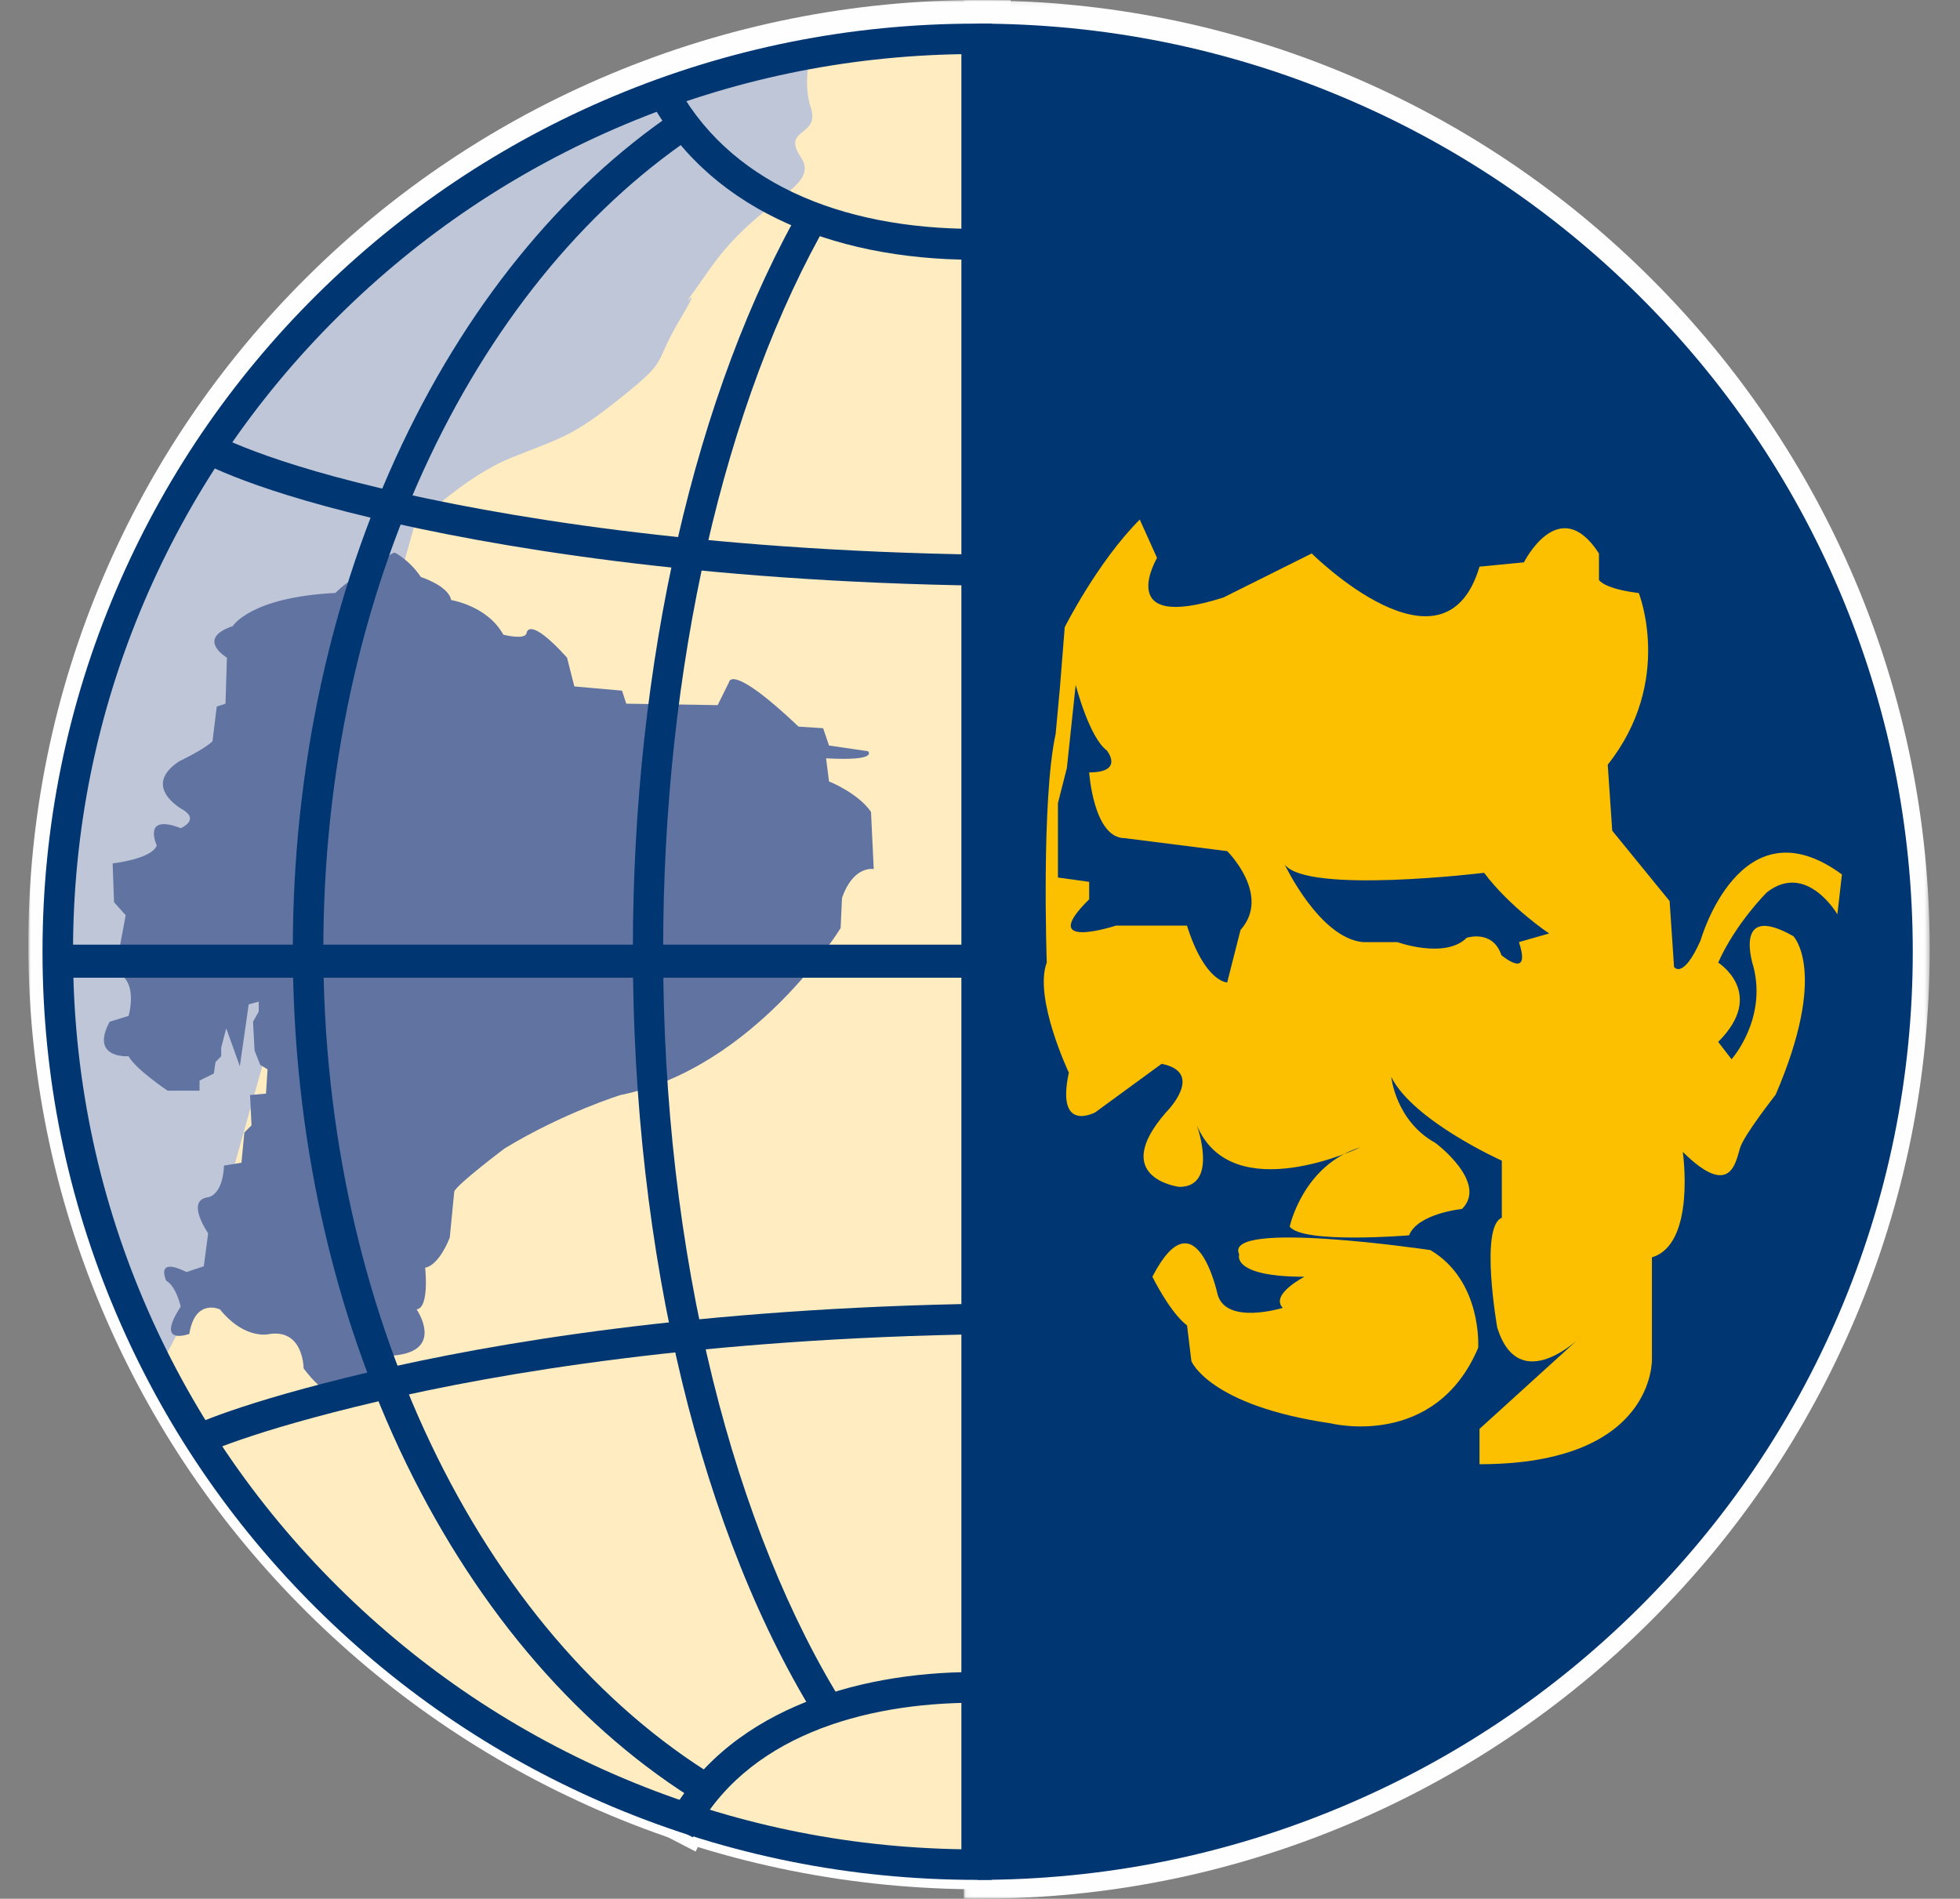 <?xml version="1.0" encoding="UTF-8"?>
<svg width="415px" height="402px" viewBox="0 0 415 402" version="1.1" xmlns="http://www.w3.org/2000/svg" xmlns:xlink="http://www.w3.org/1999/xlink">
    <rect x="0" y="0" width="415" height="402" fill="#808080" stroke="none"/>
    <title>Artboard</title>
    <defs>
        <polygon id="path-1" points="0.061 0.084 204.584 0.084 204.584 401.998 0.061 401.998"></polygon>
        <polygon id="path-3" points="0 402 402 402 402 0 0 0"></polygon>
    </defs>
    <g id="Artboard" stroke="none" stroke-width="1" fill="none" fill-rule="evenodd">
        <g id="Group-86" transform="translate(6, 0)">
            <path d="M394,200.496 C394,307.916 306.908,395 199.5,395 C92.092,395 5,307.916 5,200.496 C5,93.084 92.092,6 199.5,6 C306.908,6 394,93.084 394,200.496" id="Fill-1" fill="#FEFEFE"></path>
            <path d="M8.224,200.498 C8.224,95.008 94.246,9.205 199.996,9.205 C305.739,9.205 391.768,95.008 391.768,200.498 C391.768,305.977 305.739,391.799 199.996,391.799 C94.246,391.799 8.224,305.977 8.224,200.498 M2,200.498 C2,309.391 90.812,398 199.996,398 C309.166,398 398,309.391 398,200.498 C398,91.594 309.166,3 199.996,3 C90.812,3 2,91.594 2,200.498" id="Fill-3" fill="#FEFEFE"></path>
            <path d="M274.298,20.64 C213.713,-3.003 166.344,9.095 166.344,9.095 C166.344,9.095 163.564,16.349 165.659,22.717 C167.785,29.073 159.353,26.941 163.564,33.29 C167.785,39.647 155.121,41.753 144.548,56.584 C134.002,71.442 144.548,56.584 138.243,67.176 C131.888,77.776 136.109,75.666 125.556,84.121 C114.991,92.607 112.907,92.607 102.346,96.876 C91.77,101.108 81.668,111.557 81.668,111.557 L36.018,273.795 L27,291.044 C27,291.044 76.558,395.482 199.938,394.93 C199.938,394.93 237.378,397.137 282,376.817 L274.825,47.569 L274.298,20.64 Z" id="Fill-5" fill="#FEFEFE"></path>
            <path d="M271.113,23.057 C271.188,26.753 271.597,47.779 271.597,47.779 C271.597,47.779 278.113,347.856 278.702,374.663 C236.312,393.479 200.535,391.738 200.174,391.708 C87.927,392.207 37.291,303.106 30.966,291.025 C32.209,288.646 39.231,275.203 39.231,275.203 C39.453,274.625 82.41,121.729 84.774,113.299 C86.182,111.896 94.754,103.476 103.792,99.856 C103.804,99.856 108.176,98.126 108.176,98.126 C115.251,95.361 118.49,94.1 127.746,86.66 C135.114,80.728 135.861,79.494 137.565,75.704 L141.101,68.906 C142.354,66.778 143.161,65.244 143.469,63.919 C144.715,62.149 147.279,58.517 147.279,58.517 C151.753,52.221 156.564,48.413 160.43,45.344 C164.015,42.5 167.701,39.588 167.701,35.836 C167.701,34.564 167.273,33.21 166.297,31.732 L165.617,30.411 C167.104,29.544 169.254,27.905 169.254,24.749 C169.254,23.901 169.097,22.956 168.744,21.886 C168.286,20.502 168.117,19.035 168.117,17.62 C168.117,15.133 168.564,13.223 168.939,11.914 C176.772,10.267 218.78,3.183 271.113,23.057 M165.7,6.26 L164.146,6.657 L163.587,8.162 C163.482,8.406 161.917,12.589 161.917,17.62 C161.917,19.631 162.164,21.766 162.844,23.834 C162.844,23.852 163.024,24.862 163.024,24.862 L162.217,25.593 C161.245,26.37 159.398,27.826 159.398,30.411 C159.398,31.705 159.856,33.255 161.113,35.146 C161.264,35.36 161.376,35.547 161.376,35.772 C161.376,36.399 160.464,37.389 156.564,40.489 C152.616,43.621 147.203,47.906 142.204,54.926 C137.993,60.865 136.439,63.045 136.439,64.328 C136.439,64.358 136.499,64.377 136.499,64.403 C136.15,65.03 135.767,65.713 135.767,65.713 L131.901,73.153 C130.629,76.004 130.358,76.586 123.854,81.835 C115.345,88.664 112.778,89.665 105.928,92.333 L101.473,94.1 C90.434,98.524 80.206,109.063 79.775,109.502 L79.234,110.061 C79.234,110.061 33.5,272.884 33.481,272.91 C33.425,272.884 24.721,289.573 24.721,289.573 L24,290.95 L24.664,292.338 C25.171,293.404 76.367,398.477 199.994,397.91 C201.36,398.008 238.455,399.933 283.138,379.537 L285,378.704 L277.812,47.636 L277.234,18.667 L275.305,17.913 C214.632,-5.814 167.674,5.757 165.7,6.26" id="Fill-7" fill="#FEFEFE"></path>
            <path d="M27.191,178.993 C27.191,178.993 23.984,172.133 32.264,175.337 C32.264,175.337 36.247,173.677 32.867,171.519 C32.867,171.519 23.656,166.659 31.947,161.174 C31.947,161.174 37.152,158.727 38.994,156.933 L39.895,149.589 L41.745,148.982 L42.047,139.237 C42.047,139.237 35.309,135.265 43.294,132.553 C43.294,132.553 46.942,126.438 65.024,125.539 C65.024,125.539 69.331,120.972 72.391,121.86 C72.391,121.86 75.768,117.296 77.599,117 C77.599,117 80.663,118.529 83.128,122.174 C83.128,122.174 88.935,123.995 89.534,127.045 C89.534,127.045 97.211,128.248 100.569,134.37 C100.569,134.37 105.17,135.573 105.491,134.051 C105.491,134.051 105.792,130.087 114.064,139.237 L115.605,145.329 L125.709,146.224 L126.602,148.982 L145.95,149.289 L148.365,144.415 C148.365,144.415 148.674,140.174 163.085,153.838 L168.286,154.175 L169.53,157.839 L177.779,159.046 C177.779,159.046 180.221,161.174 168.908,160.548 L169.53,165.438 C169.53,165.438 175.657,167.873 178.42,171.886 L179,184.003 C179,184.003 174.715,183.115 172.281,190.121 L171.99,196.494 C171.99,196.494 153.883,226.071 125.415,231.83 C125.415,231.83 113.465,235.502 100.87,243.126 C100.87,243.126 90.748,250.74 90.183,252.264 L89.233,262.017 C89.233,262.017 87.092,267.802 84.017,268.398 C84.017,268.398 84.978,276.922 82.205,277.21 C82.205,277.21 88.332,286.079 77.279,286.993 C77.279,286.993 73.906,288.799 72.704,293.355 C72.704,293.355 66.885,301.272 58.286,289.713 C58.286,289.713 58.286,281.508 51.231,282.407 C51.231,282.407 46.042,283.947 40.555,277.21 C40.555,277.21 35.309,274.779 34.088,282.407 C34.088,282.407 26.72,285.179 32.264,276.622 C32.264,276.622 31.325,272.343 29.2,271.155 C29.2,271.155 26.72,265.962 33.496,269.312 L37.152,268.091 L38.075,261.11 C38.075,261.11 33.168,254.085 38.075,253.478 C38.075,253.478 41.135,253.16 41.436,246.772 L45.122,246.172 L45.74,239.762 L47.255,238.255 L46.942,231.83 L50.319,231.538 L50.647,226.401 L49.094,225.438 L47.903,222.422 L47.572,216.318 L48.785,214.171 L48.785,212.058 L46.663,212.647 L44.783,225.73 L41.904,217.72 L40.833,221.796 L40.833,223.624 L39.631,224.838 L39.277,227.281 L36.247,228.784 L36.247,230.912 L29.49,230.912 C29.49,230.912 22.733,226.401 21.222,223.624 C21.222,223.624 12.961,224.231 17.22,216.318 L21.222,215.086 C21.222,215.086 23.362,207.791 18.78,205.921 C18.78,205.921 16.304,199.237 19.36,200.473 L20.611,193.774 L18.15,191.017 L17.849,182.796 C17.849,182.796 26.128,181.897 27.191,178.993" id="Fill-9" fill="#FEFEFE"></path>
            <path d="M30.805,270.237 C30.805,270.237 31.545,271.065 31.865,271.403 C31.865,271.411 31.846,271.444 31.827,271.456 C31.444,271.083 31.282,270.508 30.805,270.237 L30.805,270.237 Z M74.844,124.951 C75.723,123.759 76.726,122.691 77.512,121.969 C78.372,122.642 79.47,123.665 80.473,125.165 L81.063,126.045 L82.093,126.384 C84.005,126.993 86.136,128.26 86.407,128.937 L87.042,130.565 L88.936,131.382 C88.992,131.382 95.159,132.48 97.718,137.139 L98.357,138.312 L99.657,138.651 C101.784,139.223 104.738,139.644 106.628,138.482 C106.628,138.482 106.853,138.335 107.023,138.226 C107.808,138.794 109.112,139.952 111.089,142.103 C111.389,143.303 112.964,149.549 112.964,149.549 C112.964,149.549 120.592,150.234 123.178,150.478 C123.298,150.813 124.136,153.415 124.136,153.415 L147.619,153.776 C147.619,153.776 149.363,150.234 150.073,148.79 C151.535,149.576 154.526,151.61 160.644,157.447 L161.452,158.244 C161.452,158.244 164.195,158.413 165.698,158.504 C165.721,158.598 165.721,158.598 165.743,158.673 C165.518,158.654 165.022,158.628 165.022,158.628 L166.36,169.049 L168.047,169.718 C169.426,170.286 173.067,172.226 175.022,174.626 C175.089,176.089 175.281,180.143 175.412,182.982 C173.259,183.79 170.708,185.72 169.013,190.605 L168.87,191.037 C168.87,191.037 168.648,195.753 168.592,197.032 C166.51,200.285 149.69,225.327 124.602,230.445 C123.798,230.664 111.855,234.405 99.131,242.167 C88.053,250.524 87.455,252.145 87.173,252.908 L87.034,253.292 C87.034,253.292 86.2,262.005 86.106,262.957 C85.339,264.871 84.024,266.886 83.333,267.135 L80.98,267.951 L80.856,270.527 C80.95,271.411 81.007,272.354 81.007,273.25 C81.007,274.543 80.845,275.461 80.672,276.07 C79.282,276.232 76.678,276.503 76.678,276.503 L79.567,280.797 C80.116,281.632 80.706,283.057 80.706,283.956 C80.706,284.174 80.676,284.351 80.616,284.49 C80.398,284.953 79.319,285.551 76.959,285.75 L76.321,285.806 L75.749,286.115 C75.31,286.337 71.751,288.544 70.041,293.497 C69.857,293.719 68.902,294.806 67.392,294.78 C65.656,294.761 63.502,293.083 61.289,290.289 C61.086,288.48 60.391,285.269 57.937,283.103 C56.64,281.971 54.367,280.722 50.85,281.162 C50.305,281.267 46.953,281.959 43.018,277.082 L42.567,276.529 L41.921,276.232 C41.583,276.07 38.557,274.727 35.502,276.352 C35.311,276.454 35.22,276.691 35.04,276.811 C34.845,276.044 34.657,275.246 34.116,274.13 C34.303,274.099 34.544,274.054 34.544,274.054 L40.038,272.234 L41.368,262.077 L40.684,261.103 C39.997,260.091 39.474,258.899 39.249,258.101 C40.617,257.688 43.063,256.041 44.067,251.208 C44.844,251.077 48.02,250.573 48.02,250.573 C48.02,250.573 48.602,244.383 48.76,242.852 C49.106,242.506 50.451,241.171 50.451,241.171 C50.451,241.171 50.305,238.05 50.214,236.323 C50.29,236.323 53.27,236.071 53.27,236.071 L53.89,226.346 C53.89,226.346 51.958,225.177 51.639,224.959 C51.357,224.274 51.169,223.785 51,223.375 C50.962,222.653 50.812,219.829 50.759,218.648 C51.101,218.009 51.921,216.572 51.921,216.572 L51.921,209.513 L43.886,211.792 C43.886,211.792 43.514,214.387 43.503,214.447 C42.53,211.71 41.481,208.761 41.481,208.761 L37.772,223.018 L37.772,223.985 C37.656,224.105 36.739,225.026 36.739,225.026 C36.739,225.026 36.528,226.485 36.476,226.873 C35.698,227.245 33.195,228.501 33.195,228.501 L33.195,229.449 L30.609,229.449 C27.817,227.501 24.687,224.91 24.048,223.77 L23.112,222.025 L21.117,222.146 C20.392,222.194 19.43,222.014 19.167,221.777 C19.216,221.777 19.306,221.266 19.614,220.468 C20.786,220.1 23.842,219.182 23.842,219.182 L24.311,217.558 C24.668,216.32 24.946,214.718 24.946,213.06 C24.946,210.506 23.86,208.081 21.835,206.238 C21.876,206.087 24.048,194.347 24.048,194.347 C24.048,194.347 22.045,192.109 21.324,191.282 C21.286,190.259 21.226,188.852 21.166,186.912 C24.586,186.227 29.012,184.738 30.196,181.519 L30.534,180.601 C30.534,180.601 30.29,179.774 30.189,179.409 C30.685,179.541 32.222,179.924 32.222,179.924 L33.533,179.635 C34.142,179.39 37.133,177.984 37.385,175.084 C37.392,174.975 37.392,174.851 37.392,174.731 C37.392,173.614 36.964,171.843 34.6,170.331 C33.176,169.534 31.703,168.172 31.677,167.413 L31.677,167.394 C31.677,166.954 32.312,166.111 33.74,165.156 C34.285,164.938 39.117,162.584 41.226,160.5 L41.996,159.741 C41.996,159.741 42.53,155.382 42.789,153.28 C42.849,153.265 44.833,152.607 44.833,152.607 L45.246,139.204 L43.694,137.872 C43.694,137.872 43.409,137.628 43.127,137.369 C43.71,137.098 45.021,136.44 45.021,136.44 L45.919,135.541 C45.957,135.492 49.594,130.682 65.171,129.911 L66.407,129.836 L67.268,128.918 C68.673,127.433 70.774,126.045 71.503,126.113 L73.239,126.244 L74.844,124.951 Z M77.035,115.15 C74.896,115.504 72.72,117.775 70.924,120.009 C67.805,120.318 64.964,122.533 63.559,123.883 C48.087,124.951 42.774,129.637 41.331,131.442 C38.403,132.705 36.588,134.375 36.355,136.628 C36.325,136.804 36.325,136.97 36.325,137.139 C36.325,139.429 37.693,140.911 38.929,141.953 C38.873,143.529 38.82,145.939 38.742,148.049 C38.403,148.169 37.096,148.602 37.096,148.602 C37.096,148.602 36.325,154.811 36.119,156.589 C34.792,157.605 32.372,158.962 30.685,159.752 C26.352,162.603 25.454,165.408 25.454,167.394 C25.454,167.51 25.454,167.612 25.472,167.713 C25.566,169.966 26.807,171.737 28.095,173.08 C26.957,173.2 25.773,173.396 24.875,174.366 C23.879,175.423 23.56,176.717 23.56,177.909 C23.56,178.473 23.691,178.95 23.808,179.454 C22.673,180.112 20.121,180.891 17.611,181.162 L14.736,181.481 L15.183,193.756 C15.183,193.756 16.683,195.415 17.378,196.212 C17.16,197.378 17.002,198.224 16.758,199.563 C16.57,199.702 16.311,199.657 16.13,199.826 C15.747,200.191 14.826,201.063 14.826,203.293 C14.826,204.561 15.127,206.257 15.961,208.547 L16.442,209.848 L17.716,210.367 C18.475,210.687 18.708,211.792 18.708,212.966 C18.708,213.47 18.607,213.816 18.539,214.278 C17.491,214.594 15.183,215.316 15.183,215.316 L14.586,216.444 C13.522,218.423 13,220.224 13,221.826 C13,223.082 13.331,224.229 13.981,225.229 C15.503,227.538 17.987,228.035 19.738,228.185 C22.173,231.167 26.769,234.432 27.836,235.154 L28.622,235.684 L39.418,235.684 L39.418,232.36 C40.057,232.032 42.173,230.961 42.173,230.961 C42.173,230.961 42.473,228.821 42.548,228.332 C43.259,228.26 44.649,228.121 46.126,227.971 C46.145,228.016 46.614,229.178 46.614,229.178 C46.614,229.178 47.325,229.618 47.43,229.686 C47.422,229.987 47.422,230.017 47.392,230.325 C47.174,230.344 43.721,230.645 43.721,230.645 C43.721,230.645 44.029,236.982 44.112,238.715 C43.86,238.945 42.785,240.031 42.785,240.031 C42.785,240.031 42.473,243.292 42.297,245.187 C41.688,245.3 38.49,245.815 38.49,245.815 L38.381,248.339 C38.219,251.547 37.306,252.242 37.306,252.242 C34.901,252.483 33.74,254.19 33.308,255.164 C32.981,255.905 32.838,256.695 32.838,257.473 C32.838,259.783 33.973,261.937 34.912,263.464 C34.781,264.48 34.593,265.924 34.375,267.563 C34.037,267.665 34.003,267.684 33.71,267.781 C31.846,266.965 29.012,266.085 26.972,268.071 C26.074,268.951 25.736,270.068 25.736,271.234 C25.736,272.302 26.032,273.389 26.468,274.287 L26.807,275.017 L27.742,275.656 C28.095,275.901 28.584,276.991 28.96,278.086 C28.107,279.534 27.16,281.331 27.16,283.245 C27.16,284.25 27.442,285.242 28.156,286.134 C30.29,288.77 34.134,287.578 35.258,287.164 L36.945,286.506 L37.227,284.735 C37.516,282.956 38.031,282.065 38.403,281.846 C38.584,281.76 38.798,281.79 39.008,281.82 C45.434,288.973 51.857,287.326 52.135,287.232 C52.95,287.164 53.503,287.503 53.811,287.766 C54.889,288.713 55.16,290.917 55.16,291.613 L55.179,292.621 L55.78,293.448 C59.511,298.476 63.446,301.026 67.467,301 C72.179,301 74.87,297.48 75.159,297.088 L75.516,296.611 L75.667,296.024 C76.452,293.008 78.44,291.771 78.665,291.628 C82.378,291.064 85.046,289.657 86.238,287.157 C86.734,286.096 86.933,285.028 86.933,283.975 C86.933,282.298 86.425,280.722 85.899,279.511 C86.835,277.759 87.233,275.416 87.233,273.276 C87.233,272.761 87.173,272.441 87.155,271.982 C89.928,269.966 91.57,266.213 92.066,264.852 L92.198,264.48 C92.198,264.48 92.945,256.695 93.088,255.206 C94.261,253.92 98.729,250.253 102.614,247.297 C114.407,240.133 126.019,236.493 126.131,236.447 C155.225,230.547 173.548,200.898 174.311,199.638 L174.721,198.953 C174.721,198.953 174.98,193.391 175.029,192.38 C176.156,189.367 177.539,188.499 178.208,188.544 L181.658,188.739 L181.759,185.317 L181.128,172.271 L180.632,171.549 C178.528,168.458 175.093,166.326 172.759,165.119 C177.475,165.04 179.685,164.235 180.512,162.219 L182,158.552 L177.889,157.36 C177.889,157.36 173.781,156.74 171.553,156.42 C171.234,155.476 170.249,152.558 170.249,152.558 C170.249,152.558 165.405,152.25 164.056,152.167 C152.873,141.656 149.569,141.464 147.45,142.291 C146.063,142.825 145.105,144.089 145.004,145.518 L145.323,144.371 C145.323,144.371 144.489,146.052 143.775,147.504 C141.02,147.44 131.761,147.301 128.679,147.263 C128.593,147.026 127.826,144.645 127.826,144.645 C127.826,144.645 120.607,144.01 117.913,143.754 C117.462,141.953 116.74,139.035 116.74,139.035 L116.222,138.474 C110.919,132.559 107.755,130.644 104.948,131.592 C104.155,131.87 103.648,132.378 103.223,132.912 C102.784,132.848 102.513,132.818 101.998,132.75 C98.718,128.211 93.844,126.214 91.408,125.568 C89.638,122.867 86.377,121.329 84.764,120.75 C82.141,117.399 79.282,115.609 78.928,115.44 L78.027,115 L77.035,115.15 Z" id="Fill-11" fill="#FEFEFE"></path>
            <path d="M202,7 C309.684,7 397,94.085 397,201.479 C397,308.911 309.684,396 202,396" id="Fill-13" fill="#FEFEFE"></path>
            <path d="M202,10.223 C307.742,10.223 393.771,96.023 393.771,201.479 C393.771,306.966 307.742,392.795 202,392.795 L202,399 C311.176,399 400,310.391 400,201.479 C400,92.609 311.176,4 202,4 L202,10.223 Z" id="Fill-15" fill="#FEFEFE"></path>
            <path d="M201,10.444 C226.854,10.444 251.937,15.502 275.539,25.467 C298.344,35.075 318.838,48.868 336.429,66.417 C354.025,83.943 367.842,104.394 377.488,127.128 C387.46,150.679 392.542,175.696 392.542,201.481 C392.542,227.274 387.46,252.302 377.488,275.854 C367.842,298.606 354.025,319.034 336.429,336.583 C318.838,354.132 298.344,367.925 275.539,377.533 C251.937,387.498 226.854,392.556 201,392.556 L201,399 C227.722,399 253.651,393.763 278.05,383.46 C301.633,373.514 322.8,359.283 340.985,341.146 C359.182,323.001 373.458,301.89 383.431,278.369 C393.76,254.016 399,228.151 399,201.481 C399,174.83 393.76,148.977 383.431,124.612 C373.458,101.11 359.182,79.999 340.985,61.854 C322.8,43.717 301.633,29.486 278.05,19.54 C253.651,9.237 227.722,4 201,4 L201,10.444 Z" id="Fill-17" fill="#FEFEFE"></path>
            <g id="Group-21" transform="translate(198, 0)">
                <mask id="mask-2" fill="white">
                    <use xlink:href="#path-1"></use>
                </mask>
                <g id="Clip-20"></g>
                <path d="M6.283,6.451 C31.517,6.845 56.028,11.848 79.135,21.605 C102.378,31.404 123.256,45.455 141.179,63.34 C159.11,81.229 173.189,102.04 183.018,125.225 C193.186,149.25 198.367,174.752 198.367,201.024 C198.367,227.323 193.186,252.828 183.018,276.832 C173.189,300.02 159.11,320.854 141.179,338.743 C123.256,356.628 102.378,370.671 79.135,380.477 C56.028,390.239 31.517,395.238 6.283,395.632 L6.283,395.407 C31.498,394.994 55.972,390.002 79.049,380.271 C102.253,370.476 123.113,356.444 141.01,338.574 C158.921,320.703 172.982,299.9 182.804,276.738 C192.961,252.742 198.126,227.278 198.126,201.024 C198.126,174.786 192.961,149.322 182.804,125.333 C172.982,102.153 158.921,81.36 141.01,63.509 C123.113,45.658 102.276,31.63 79.049,21.812 C55.972,12.081 31.487,7.07 6.283,6.68 L6.283,6.451 Z M0.061,0.084 L0.061,12.757 L3.178,12.757 C28.634,12.757 53.363,17.729 76.617,27.536 C99.099,37.034 119.288,50.615 136.616,67.903 C153.945,85.195 167.557,105.319 177.059,127.745 C186.9,150.971 191.891,175.631 191.891,201.024 C191.891,226.432 186.9,251.093 177.059,274.319 C167.557,296.745 153.945,316.888 136.616,334.179 C119.269,351.467 99.08,365.052 76.617,374.528 C53.363,384.353 28.652,389.326 3.178,389.326 L0.061,389.326 L0.061,401.998 L3.178,401.998 C30.346,401.998 56.713,396.687 81.563,386.197 C105.54,376.064 127.088,361.586 145.58,343.137 C164.083,324.681 178.606,303.19 188.756,279.258 C199.251,254.485 204.586,228.156 204.586,201.024 C204.586,173.907 199.251,147.579 188.756,122.813 C178.606,98.892 164.083,77.402 145.58,58.949 C127.088,40.482 105.54,26 81.563,15.885 C56.725,5.395 30.354,0.084 3.178,0.084 L0.061,0.084 Z" id="Fill-19" fill="#FEFEFE" mask="url(#mask-2)"></path>
            </g>
            <path d="M217.518,155.374 L218.412,145.696 L219.438,132.794 C219.438,132.794 226.391,118.946 235.329,110 L238.985,118.123 C238.985,118.123 229.636,133.955 253.035,126.505 L271.737,117.176 C271.737,117.176 299.814,145.132 307.265,119.968 L316.671,119.058 C316.671,119.058 324.133,104.143 332.554,117.176 L332.554,122.778 C332.554,122.778 333.494,124.641 340.986,125.558 C340.986,125.558 348.453,144.212 334.414,161.893 L335.365,175.873 L347.513,190.769 L348.453,204.712 C348.453,204.712 350.305,207.541 354.059,199.136 C354.059,199.136 362.472,169.343 384,185.138 L383.038,193.572 C383.038,193.572 376.511,182.376 368.117,188.917 C368.117,188.917 361.533,195.424 357.798,203.795 C357.798,203.795 368.117,210.314 357.798,220.589 L360.631,224.264 C360.631,224.264 368.117,215.897 365.276,204.712 C365.276,204.712 360.631,190.769 373.715,198.208 C373.715,198.208 381.197,205.677 369.961,231.778 C369.961,231.778 363.423,240.1 362.472,242.91 C361.533,245.732 360.631,254.095 350.305,243.876 C350.305,243.876 353.12,263.409 343.771,266.2 L343.771,287.638 C343.771,287.638 344.691,310 307.265,310 L307.265,302.523 L328.812,282.953 C328.812,282.953 315.712,296.005 311.019,281.089 C311.019,281.089 307.265,259.689 311.989,257.826 L311.989,245.732 C311.989,245.732 293.272,237.353 288.578,228.021 C288.578,228.021 289.522,237.353 297.95,241.993 C297.95,241.993 309.167,250.375 303.56,255.958 C303.56,255.958 294.204,256.89 292.344,261.538 C292.344,261.538 269.884,263.409 267.073,259.689 C267.073,259.689 269.884,246.648 282.033,242.91 C282.033,242.91 254.895,255.958 247.429,238.278 C247.429,238.278 252.095,251.285 243.701,251.285 C243.701,251.285 228.723,249.459 240.898,235.49 C240.898,235.49 249.33,227.097 239.955,225.229 L225.92,235.49 C225.92,235.49 217.518,240.1 220.31,227.097 C220.31,227.097 212.813,211.26 215.635,203.795 C215.635,203.795 214.443,169.418 217.518,155.374" id="Fill-22" fill="#FEFEFE"></path>
            <path d="M368.789,183.348 C370.035,182.929 371.386,182.929 372.768,183.03 C370.807,183.105 368.458,183.704 365.943,185.646 C365.54,186.032 362.029,189.612 358.641,194.724 C360.508,190.582 363.7,185.088 368.789,183.348 L368.789,183.348 Z M316.84,121.489 L318.53,121.32 L319.309,119.798 C320.201,118.059 322.761,114.424 325.057,114.3 C326.675,114.229 328.23,116.099 329.269,117.591 L329.269,122.853 L329.596,123.509 C330.285,124.881 332.574,126.59 338.393,127.613 C338.916,129.435 339.696,132.726 339.696,137.051 C339.696,143.251 338.085,151.305 331.806,159.222 L331.053,160.166 L332.152,176.279 C332.152,176.279 343.144,189.761 344.269,191.152 C344.382,192.835 345.188,204.882 345.188,204.882 L345.643,205.556 C346.26,206.501 347.649,207.546 349.486,207.415 C351.067,207.277 352.494,206.07 353.883,204.256 C354.259,204.492 355.882,205.575 355.882,205.575 C355.908,205.586 358.705,207.445 359.006,210.301 C359.013,210.47 359.025,210.639 359.025,210.807 C359.025,212.835 357.805,215.092 355.366,217.509 L353.442,219.447 L360.21,228.248 L362.714,225.444 C363.015,225.11 368.789,218.521 368.789,208.986 C368.789,207.127 368.578,205.163 368.047,203.105 C367.596,201.714 367.34,200.136 367.34,199.098 C367.34,198.66 367.4,198.341 367.49,198.135 C367.528,198.274 368.748,198.423 371.315,199.78 C371.586,200.163 372.768,201.995 372.768,206.771 C372.768,211.415 371.522,218.652 366.967,229.327 C365.153,231.662 360.282,238.038 359.288,240.98 C359.288,241.01 358.961,242.093 358.961,242.093 C358.761,242.802 358.294,244.47 357.862,244.803 C357.862,244.758 356.296,244.679 352.294,240.721 L345.715,234.203 L347.009,243.375 C347.235,244.897 347.382,246.917 347.382,249.084 C347.382,254.672 346.354,261.141 342.673,262.247 L340.46,262.899 L340.46,286.685 C340.46,287.491 340.29,292.551 335.672,297.24 C330.647,302.371 321.797,305.156 310.271,305.613 L310.271,302.81 C312.108,301.138 330.756,284.2 330.756,284.2 L330.744,284.2 C330.771,284.192 330.846,284.129 330.857,284.11 L326.547,279.627 L326.435,279.743 C324.707,281.445 320.276,284.687 317.48,284.005 C315.62,283.544 314.495,281.108 313.873,279.147 C312.394,270.508 312.127,261.134 313.414,259.47 L314.792,258.551 L314.973,256.85 L314.973,242.794 L313.143,241.973 C308.223,239.766 294.725,232.539 291.3,225.736 L285.416,227.438 C285.45,227.888 286.625,238.42 296.359,243.765 C298.346,245.309 301.738,248.87 301.896,251.242 L301.896,251.411 C301.896,251.629 301.67,251.898 301.561,252.142 C298.779,252.573 293.731,253.975 290.859,257.517 C282.164,258.162 274.018,257.918 270.883,257.018 C272.166,253.57 275.464,247.363 282.729,245.028 C282.872,244.972 283.29,244.788 283.331,244.758 L281.057,239.02 C280.896,239.065 280.813,239.185 280.643,239.233 L280.625,239.185 C280.485,239.241 266.133,246.04 256.756,242.483 C253.76,241.366 251.659,239.29 250.323,236.149 L244.522,238.394 C245.441,240.98 246.179,245.317 245.144,246.767 C245.049,246.906 244.812,247.224 243.736,247.224 C242.855,247.074 240.017,246.212 239.437,244.661 C238.827,243.086 240.269,240.065 243.284,236.598 C244.074,235.83 248.674,230.942 247.248,226.287 C246.709,224.499 245.125,222.183 240.608,221.306 L239.268,221.025 L224.143,232.074 C224.493,231.842 223.085,232.224 222.991,232.251 C223.006,232.243 223.006,232.243 223.006,232.224 C223.006,232.101 222.935,231.718 222.935,230.942 C222.935,230.11 223.025,228.791 223.451,226.846 L223.665,225.83 L223.217,224.885 C221.019,220.241 218.203,212.228 218.203,207.007 C218.203,205.864 218.335,204.855 218.644,204.049 L218.862,203.472 L218.843,202.865 C218.843,202.704 218.614,196.235 218.614,187.861 C218.614,177.003 218.983,162.917 220.661,155.316 L220.699,155.129 L221.599,145.26 C221.599,145.23 222.446,134.735 222.577,133.003 C223.217,131.751 228.069,122.808 234.555,115.125 C235.082,116.271 235.334,116.845 235.616,117.471 C234.928,118.884 234.096,120.919 234.096,123.434 C234.096,125.031 234.487,126.669 235.605,128.052 C239.399,132.752 247.921,130.736 254.004,128.798 C254.362,128.648 266.509,122.602 271.18,120.267 C275.464,124.244 288.409,135.218 299.287,132.475 C303.812,131.32 306.947,127.64 309.078,122.246 C311.295,122.032 316.84,121.489 316.84,121.489 L316.84,121.489 Z M233.166,107.201 C224.004,116.369 217.04,130.155 216.739,130.736 L216.476,131.275 L215.407,144.742 C215.407,144.716 214.514,154.375 214.514,154.375 L214.578,153.989 C211.443,168.217 212.572,201.658 212.617,203.071 L212.813,201.872 C212.233,203.397 212,205.144 212,207.007 C212,214.754 216.024,224.072 217.217,226.681 C216.991,227.764 216.72,229.001 216.72,230.654 C216.72,233.109 217.285,235.755 219.404,237.326 C222.735,239.777 227.027,237.543 227.497,237.281 C227.768,237.093 237.22,230.215 240.581,227.745 C241.048,227.94 241.304,228.109 241.315,228.128 L241.315,228.225 C241.315,228.915 240.209,230.897 238.722,232.37 C234.928,236.718 233.072,240.553 233.072,243.907 C233.072,244.946 233.249,245.943 233.625,246.887 C235.718,252.307 242.584,253.319 243.363,253.413 C247.304,253.42 249.235,251.748 250.233,250.328 C251.061,249.177 251.121,247.7 251.332,246.261 C252.39,246.966 253.308,247.832 254.565,248.289 C258.83,249.908 263.58,249.811 268.026,249.185 C265.158,253.619 264.089,257.749 264.002,258.068 L263.712,259.451 L264.559,260.579 C267.747,264.788 281.524,264.552 292.519,263.638 L294.435,263.488 L295.154,261.711 C295.9,259.833 300.642,258.401 303.755,258.083 L304.866,257.974 L305.653,257.187 C307.286,255.572 308.129,253.57 308.129,251.392 C308.129,251.197 308.129,251.003 308.111,250.785 C307.971,248.851 307.075,247.037 306.006,245.365 C307.075,245.916 308.001,246.381 308.75,246.748 L308.75,256.422 C307.23,258.649 306.326,261.79 306.326,265.984 C306.326,270.583 307.004,275.845 307.832,280.59 C309.432,285.77 312.014,288.623 315.462,289.698 C310.271,294.417 304.038,300.073 304.038,300.073 L304.038,312 L307.154,312 C322.369,312 333.511,308.447 340.29,301.408 C346.373,295.088 346.693,288.117 346.693,286.696 L346.693,266.779 C352.174,263.386 353.582,255.617 353.619,249.601 C355.795,250.804 357.767,251.235 359.57,250.755 C363.286,249.788 364.374,245.853 364.957,243.746 L365.194,242.944 C365.672,241.538 369.18,236.557 372.165,232.775 L372.41,232.449 L372.579,232.082 C377.507,220.631 378.99,212.438 378.99,206.722 C378.99,198.884 376.186,195.714 375.659,195.181 L375.357,194.881 L375,194.668 C373.799,193.993 371.063,192.61 368.262,192.303 C369.256,191.152 370.035,190.309 370.065,190.294 C371.247,189.394 372.617,188.974 373.987,189.226 C376.822,189.761 379.34,193.079 380.07,194.312 L384.813,202.295 L387,182.91 L385.551,181.845 C378.907,176.973 372.579,175.496 366.76,177.49 C355.739,181.242 351.263,196.077 350.924,197.277 C350.672,193.528 350.352,188.757 350.352,188.757 C350.352,188.757 339.353,175.282 338.243,173.907 C338.122,172.336 337.528,163.569 337.415,161.954 C344.036,153.093 345.922,144.116 345.922,137.1 C345.922,129.502 343.855,124.184 343.686,123.764 L343.001,122.051 L341.171,121.826 C337.528,121.376 336.18,120.833 335.502,120.496 L335.502,115.619 L334.994,114.843 C331.975,110.173 328.52,107.898 324.707,108.115 C319.685,108.385 316.181,112.977 314.634,115.473 C312.428,115.683 304.768,116.433 304.768,116.433 L304.169,118.445 C302.799,123.089 300.684,125.724 297.748,126.47 C290.144,128.389 277.96,118.367 273.917,114.349 L272.328,112.759 L251.659,123.071 C243.83,125.526 240.898,124.712 240.468,124.184 C239.979,123.554 240.6,120.964 241.726,119.03 L242.535,117.67 L236.365,104 L233.166,107.201 Z" id="Fill-24" fill="#FEFEFE"></path>
            <path d="M251.812,274.059 C251.812,274.059 247.205,252.443 238,270.311 C238,270.311 241.686,277.834 245.342,280.622 L246.259,288.175 C246.259,288.175 249.982,297.564 275.73,301.339 C275.73,301.339 297.819,306.972 306.98,285.356 C306.98,285.356 307.923,271.241 296.873,264.67 C296.873,264.67 252.702,258.088 256.385,265.592 C256.385,265.592 254.569,270.311 270.204,270.311 C270.204,270.311 262.865,274.059 265.605,276.897 C265.605,276.897 253.627,280.622 251.812,274.059" id="Fill-26" fill="#FEFEFE"></path>
            <path d="M295.48,267.759 C303.162,272.567 303.812,281.728 303.812,284.411 L303.812,284.479 C295.674,302.709 276.993,298.417 276.19,298.225 C254.806,295.111 249.592,288.412 248.789,287.159 C248.662,286.113 247.77,278.972 247.77,278.972 L246.724,278.153 C244.58,276.542 242.343,272.805 241.073,270.424 C243.146,266.932 244.412,266.479 244.423,266.479 C245.421,266.698 247.452,270.575 248.352,274.802 L248.401,274.979 C248.98,277.07 250.298,278.723 252.21,279.761 C257.267,282.558 265.255,280.195 266.148,279.923 L271.029,278.414 C271.029,278.414 269.057,276.391 268.146,275.459 C268.758,274.779 269.987,273.839 271.276,273.183 L269.883,267.28 C263.19,267.28 260.509,266.396 259.482,265.868 C264.139,264.536 280.788,265.642 295.48,267.759 M253.514,262.264 C252.961,263.045 252.666,263.939 252.666,264.86 C252.666,265.166 252.834,265.457 252.897,265.766 C252.89,265.887 252.834,265.989 252.834,266.132 C252.834,267.019 253.077,268.053 253.745,269.031 C255.123,271.084 258.496,272.156 262.873,272.805 C262.559,273.326 262.036,273.756 261.887,274.338 C259.411,274.802 256.654,275.1 255.161,274.292 C254.712,274.028 254.473,273.737 254.339,273.277 L254.399,273.466 C253.775,270.575 251.269,261.116 245.234,260.29 C239.665,259.523 235.957,266.6 234.747,268.937 L234,270.367 L234.717,271.786 C235.091,272.56 238.25,278.602 241.925,282.075 C242.123,283.611 242.784,288.948 242.784,288.948 L242.926,289.333 C243.389,290.454 248.098,300.448 275.01,304.343 C275.01,304.362 299.603,310.22 309.72,286.593 L309.933,286.094 L309.97,285.558 C310.019,284.921 310.893,269.522 298.273,262.086 L297.758,261.773 L297.164,261.682 C279.32,259.063 257.267,257.021 253.514,262.264" id="Fill-28" fill="#FEFEFE"></path>
            <path d="M221.76,145 C221.76,145 224.616,156.141 228.368,158.902 C228.368,158.902 232.129,163.532 224.616,163.532 C224.616,163.532 225.543,177.453 232.129,177.453 L253.839,180.199 C253.839,180.199 263.242,189.487 256.664,196.889 L253.839,208 C253.839,208 249.136,208 245.322,195.973 L230.266,195.973 C230.266,195.973 213.285,201.536 224.616,190.399 L224.616,186.704 L218,185.788 L218,170.044 L219.893,162.609 L221.76,145 Z" id="Fill-30" fill="#FEFEFE"></path>
            <path d="M222.897,167.494 C223.744,172.57 226.126,180.937 232.805,180.937 L232.783,180.937 C232.783,180.949 248.168,182.985 252.41,183.548 C253.553,184.938 255.861,188.111 255.861,191.421 C255.861,192.792 255.454,194.194 254.367,195.464 L253.867,196.034 C253.867,196.034 252.854,200.27 252.063,203.511 C251.042,202.06 249.807,199.784 248.571,195.692 L247.902,193.484 L230.498,193.484 L230.028,193.647 C228.844,194.042 227.598,194.365 226.459,194.582 C226.844,194.118 227.01,193.845 227.657,193.184 L228.56,192.253 L228.56,184.475 C228.56,184.475 223.966,183.791 222.121,183.525 L222.121,170.64 C222.198,170.344 222.513,169.067 222.897,167.494 L222.897,167.494 Z M226.733,160.852 C226.773,160.878 226.81,160.871 226.844,160.871 C227.01,161.023 227.139,161.315 227.306,161.437 L226.733,160.852 Z M224.454,157.93 C225.054,158.918 225.756,159.647 226.44,160.365 C225.978,160.415 224.832,160.578 224.181,160.662 C224.262,159.864 224.355,158.937 224.454,157.93 L224.454,157.93 Z M219.687,144.46 C219.687,144.46 217.882,162.319 217.864,162.349 C217.845,162.349 216.089,169.481 216.089,169.481 L216,169.861 L216,188.993 C216,188.993 220.516,189.646 222.317,189.901 C220.664,191.683 218.637,194.092 218.637,196.649 C218.637,197.405 218.829,198.165 219.273,198.906 C220.86,201.566 224.965,201.748 231.178,199.776 L243.63,199.776 C247.558,210.67 252.429,212 253.923,212 L256.301,212 C256.301,212 259.419,199.168 259.566,198.602 C261.194,196.319 262,193.921 262,191.561 C262,186.158 258.664,181.017 256.09,178.361 L255.339,177.601 L233.19,174.668 C231.226,174.656 229.628,170.515 228.918,166.156 C230.627,165.636 231.999,164.83 232.646,163.447 C233.005,162.698 233.138,161.98 233.138,161.285 C233.138,159.157 231.873,157.394 231.548,156.972 L231.307,156.649 L230.993,156.418 C229.281,155.088 226.899,148.947 225.682,144 L219.687,144.46 Z" id="Fill-32" fill="#FEFEFE"></path>
            <path d="M266,183 C266,183 273.32,198.542 282.54,199.461 L289.871,199.461 C289.871,199.461 299.97,203.114 304.56,198.542 C304.56,198.542 310.061,196.726 311.898,202.221 C311.898,202.221 318.325,207.685 315.61,199.461 L322,197.63 C322,197.63 313.765,192.147 308.238,184.79 C308.238,184.79 270.601,189.369 266,183" id="Fill-34" fill="#FEFEFE"></path>
            <path d="M308.446,187.816 C311.223,191.194 314.324,194.12 316.914,196.247 C316.819,196.277 313.508,197.231 313.508,197.231 L313.534,197.349 C310.87,195.096 307.415,194.74 305.002,195.527 L304.31,195.746 L303.775,196.277 C301.149,198.875 294.311,197.249 292.116,196.481 L291.612,196.295 L283.615,196.295 C280.217,195.95 276.773,192.297 274.045,188.555 C284.409,190.129 299.609,188.841 308.446,187.816 L308.446,187.816 Z M264,184.092 C264.843,185.848 272.494,201.355 283.299,202.421 C283.299,202.421 289.892,202.432 290.645,202.432 C292.85,203.171 302.646,206.077 308.186,200.609 L306.929,201.355 C308.717,200.828 309.914,201.422 310.482,203.107 L310.753,203.909 L311.411,204.466 C313.158,205.929 316.462,208.116 319.164,206.33 C320.575,205.402 320.986,203.958 320.986,202.506 C320.986,202.135 320.846,201.919 320.797,201.545 C322.638,201.014 331,198.638 331,198.638 L325.434,194.948 C325.359,194.907 317.422,189.628 312.221,182.756 L311.133,181.342 L309.338,181.553 C290.22,183.859 271.538,183.591 269.348,181 L264,184.092 Z" id="Fill-36" fill="#FEFEFE"></path>
            <path d="M72.395,290.451 C44.161,297.09 34.566,301.905 34,302.175 L36.787,308 C36.915,307.925 46.529,303.148 74.183,296.666 C99.736,290.669 142.823,283.342 203,282.463 L202.906,276 C141.956,276.89 98.295,284.352 72.395,290.451" id="Fill-38" fill="#FEFEFE"></path>
            <path d="M73.149,293.473 L73.149,293.473 C98.408,287.57 140.796,280.389 199.67,279.301 L199.67,279.525 C140.943,280.632 98.687,287.749 73.514,293.618 C53.73,298.242 43.081,302.01 38.401,303.88 C38.348,303.768 38.348,303.768 38.299,303.649 C42.912,301.79 53.293,298.116 73.149,293.473 L73.149,293.473 Z M202.683,273.067 C141.576,273.939 97.73,281.392 71.718,287.481 C45.062,293.715 34.59,298.429 32.768,299.319 L30,300.646 L31.288,303.433 L35.434,312 L38.273,310.647 C38.668,310.45 48.376,305.833 74.934,299.636 C100.264,293.715 143.037,286.493 202.882,285.61 L206,285.573 L205.793,273 L202.683,273.067 Z" id="Fill-40" fill="#FEFEFE"></path>
            <path d="M35,96.921 C35.537,97.196 44.707,103.003 72.529,109.616 C98.049,115.69 141.202,123.106 201.906,124 L202,117.433 C142.062,116.546 99.472,109.264 74.31,103.297 C47.048,96.852 37.896,91.057 37.754,91 L35,96.921 Z" id="Fill-42" fill="#FEFEFE"></path>
            <path d="M39.251,95.594 C43.986,97.829 54.428,102.032 73.62,106.505 C98.482,112.303 140.269,119.328 198.711,120.415 C198.711,120.536 198.711,120.536 198.7,120.637 C140.014,119.569 98.125,112.491 73.249,106.667 C53.734,102.099 43.84,98.054 39.161,95.763 C39.195,95.688 39.195,95.688 39.251,95.594 L39.251,95.594 Z M35.015,90.029 L31,98.487 L33.75,100.015 C37.24,101.983 47.944,107.126 71.842,112.721 C97.461,118.722 140.79,126.063 201.713,126.974 L204.831,127 L205,114.324 L201.893,114.279 C142.347,113.402 100.031,106.283 75.031,100.447 C49.974,94.6 40.429,89.28 39.431,88.701 L36.512,87 L35.015,90.029 Z" id="Fill-44" fill="#FEFEFE"></path>
            <path d="M135,385.993 L140.709,389 C151.655,367.566 177.055,360.503 200.379,360.503 C213.96,360.503 227.151,363.669 238.491,369.682 C249.455,375.487 252.855,377.174 258.471,386.797 L264,383.487 C257.777,372.802 253.493,370.277 241.471,363.915 C229.209,357.42 214.999,354 200.379,354 C174.877,354 147.04,362.44 135,385.993" id="Fill-46" fill="#FEFEFE"></path>
            <path d="M199.854,356.214 C214.026,356.214 227.805,359.496 239.669,365.699 C250.332,371.271 254.465,373.932 259.324,381.342 C259.215,381.406 259.215,381.406 259.117,381.462 C254.032,373.744 249.771,371.241 240.177,366.237 C227.73,359.711 213.988,356.44 199.854,356.44 C171.347,356.44 149.674,366.556 139.105,383.88 C138.92,383.786 138.909,383.767 138.732,383.673 C153.637,359.158 186.124,356.214 199.854,356.214 M131.438,383.417 L130,386.169 L141.28,392 L142.707,389.241 C155.117,365.252 186.805,362.673 199.854,362.673 C212.994,362.673 225.72,365.699 236.665,371.41 C247.637,377.158 250.426,378.602 255.493,387.207 L257.07,389.88 L268,383.447 L266.423,380.774 C259.832,369.609 255.139,366.771 242.541,360.18 C229.815,353.523 215.038,350 199.854,350 C184.479,350 147.047,353.252 131.438,383.417" id="Fill-48" fill="#FEFEFE"></path>
            <path d="M240.569,38.256 C228.73,44.933 214.855,48.456 200.429,48.456 C171.845,48.456 147.786,38.484 136.757,17 L131,20.009 C143.13,43.632 169.459,55 200.429,55 C231.837,55 255.078,44.222 267,20.078 L261.22,17.152 C256.028,27.649 252.012,31.796 240.569,38.256" id="Fill-50" fill="#FEFEFE"></path>
            <path d="M136.06,20.174 C147.576,39.607 170.066,50.52 200.435,50.52 C215.365,50.52 229.732,46.887 242,40.003 C247.705,36.786 251.68,34.059 254.907,30.849 C242.827,43.956 224.696,50.761 200.435,50.761 C170.423,50.761 147.343,39.532 135.849,20.276 C135.958,20.231 135.958,20.231 136.06,20.174 L136.06,20.174 Z M135.5,13.441 L127,17.862 L128.425,20.634 C140.355,43.745 166.613,57 200.435,57 C234.369,57 257.645,44.771 269.631,20.645 L271,17.862 L259.668,12.17 L258.281,14.961 C253.377,24.829 249.762,28.487 238.95,34.549 C227.615,40.905 214.286,44.285 200.435,44.285 C171.081,44.285 149.509,33.795 139.7,14.754 L138.253,12 L135.5,13.441 Z" id="Fill-52" fill="#FEFEFE"></path>
            <path d="M79.139,94.039 C63.994,125.925 56,162.922 56,201.023 C56,239.917 64.322,277.586 80.058,309.942 C95.489,341.607 117.122,366.523 142.645,382 L146,376.491 C95.252,345.725 62.462,276.835 62.462,201.023 C62.462,163.869 70.256,127.819 84.972,96.793 C99.255,66.692 119.31,42.711 142.984,27.433 L139.467,22 C114.787,37.928 93.93,62.844 79.139,94.039" id="Fill-54" fill="#FEFEFE"></path>
            <path d="M83.862,309.212 C68.385,277.228 60.214,239.997 60.214,201.524 C60.214,163.833 68.074,127.242 82.947,95.743 C96.927,66.133 116.473,42.494 139.453,26.818 C139.513,26.912 139.513,26.912 139.573,27.021 C116.634,42.674 97.107,66.284 83.153,95.852 C68.292,127.328 60.435,163.875 60.435,201.524 C60.435,277.187 92.663,345.89 142.611,378.013 L142.48,378.22 C118.715,362.935 98.424,339.277 83.862,309.212 L83.862,309.212 Z M138.542,19.678 C113.499,35.948 92.315,61.322 77.344,93.087 C62.074,125.417 54,162.912 54,201.524 C54,240.945 62.4,279.105 78.278,311.931 C93.897,344.163 115.858,369.567 141.779,385.375 L144.437,387 L151,376.154 L148.345,374.541 C98.724,344.288 66.645,276.378 66.645,201.524 C66.645,164.789 74.299,129.179 88.775,98.508 C102.736,68.883 122.327,45.319 145.416,30.335 L148.026,28.657 L141.145,18 L138.542,19.678 Z" id="Fill-56" fill="#FEFEFE"></path>
            <path d="M128,201.203 C128,265.523 142.436,325.245 167.588,365 L173,361.539 C161.28,343.022 151.578,319.002 144.927,292.069 C137.952,263.725 134.408,233.144 134.408,201.203 C134.408,141.437 147.273,84.951 169.699,46.247 L164.163,43 C141.19,82.669 128,140.322 128,201.203" id="Fill-58" fill="#FEFEFE"></path>
            <path d="M130.25,200.687 C130.25,141.597 142.934,85.749 164.991,46.585 C165.097,46.645 165.097,46.645 165.188,46.709 C143.153,85.824 130.495,141.624 130.495,200.687 C130.495,232.952 134.105,263.82 141.242,292.417 C147.749,318.507 157.186,341.771 168.503,360.208 C168.401,360.283 168.394,360.283 168.296,360.34 C144.143,321.018 130.25,263.143 130.25,200.687 L130.25,200.687 Z M161.045,40.691 C137.504,80.873 124,139.188 124,200.687 C124,265.677 138.784,326.089 164.569,366.395 L166.241,369 L177,362.208 L175.312,359.58 C163.636,341.331 153.953,317.598 147.315,290.929 C140.291,262.805 136.73,232.426 136.73,200.687 C136.73,141.372 149.614,85.373 172.034,47.093 L173.605,44.401 L162.609,38 L161.045,40.691 Z" id="Fill-60" fill="#FEFEFE"></path>
            <polygon id="Fill-62" fill="#FEFEFE" points="6 207 208 207 208 200 6 200"></polygon>
            <mask id="mask-4" fill="white">
                <use xlink:href="#path-3"></use>
            </mask>
            <g id="Clip-65"></g>
            <path d="M9.217,204.11 L205.783,204.11 L205.783,203.883 L9.217,203.883 L9.217,204.11 Z M208.886,198 L3,198 L3,210 L212,210 L212,198 L208.886,198 Z" id="Fill-64" fill="#FEFEFE" mask="url(#mask-4)"></path>
            <path d="M126.297,376.624 C103.521,367.051 83.046,353.343 65.484,335.885 C47.899,318.419 34.11,298.1 24.477,275.472 C14.499,252.037 9.461,227.158 9.461,201.493 C9.461,175.853 14.499,150.948 24.477,127.517 C34.11,104.9 47.899,84.57 65.484,67.115 C83.046,49.65 103.521,35.941 126.297,26.358 C148.897,16.867 172.863,11.865 197.558,11.468 L197.558,391.521 C172.863,391.127 148.897,386.125 126.297,376.624 L126.297,376.624 Z M200.779,5 C174.083,5 148.184,10.189 123.797,20.429 C100.255,30.332 79.096,44.505 60.934,62.541 C42.771,80.58 28.513,101.608 18.561,125.005 C8.237,149.231 3,174.964 3,201.493 C3,228.017 8.237,253.75 18.561,277.987 C28.513,301.392 42.771,322.401 60.934,340.455 C79.096,358.495 100.255,372.66 123.797,382.563 C148.184,392.799 174.083,398 200.779,398 L204,398 L204,5 L200.779,5 Z" id="Fill-66" fill="#FEFEFE" mask="url(#mask-4)"></path>
            <path d="M125.587,378.556 C102.317,368.799 81.418,354.816 63.47,337.012 C45.521,319.212 31.435,298.496 21.596,275.433 C11.41,251.531 6.24,226.165 6.24,199.998 C6.24,173.846 11.41,148.457 21.596,124.586 C31.435,101.504 45.521,80.766 63.47,62.988 C81.407,45.188 102.299,31.216 125.587,21.444 C149.67,11.346 175.261,6.214 201.647,6.214 L201.76,6.214 L201.76,393.771 L201.647,393.771 C175.28,393.771 149.681,388.662 125.587,378.556 L125.587,378.556 Z M204.88,0 L201.647,0 C174.432,0 148.027,5.301 123.16,15.723 C99.148,25.802 77.586,40.21 59.072,58.574 C40.551,76.937 26.02,98.325 15.865,122.14 C5.34,146.808 0,172.986 0,199.998 C0,226.995 5.34,253.192 15.865,277.86 C26.02,301.675 40.551,323.063 59.072,341.426 C77.586,359.79 99.148,374.198 123.16,384.296 C148.027,394.718 174.432,400 201.647,400 L208,400 L208,0 L204.88,0 Z" id="Fill-67" fill="#FEFEFE" mask="url(#mask-4)"></path>
            <path d="M127.592,373.043 L127.592,373.043 C105.109,363.608 84.9,350.102 67.548,332.905 C50.207,315.711 36.58,295.685 27.071,273.379 C17.227,250.3 12.235,225.79 12.235,200.491 C12.235,175.222 17.227,150.693 27.071,127.625 C36.58,105.304 50.207,85.286 67.548,68.08 C84.882,50.886 105.079,37.384 127.592,27.931 C148.886,19.003 171.49,14.222 194.773,13.452 L194.773,387.529 C171.49,386.781 148.886,381.985 127.592,373.043 L127.592,373.043 Z M197.835,7.045 C172.632,7.458 148.17,12.551 125.174,22.211 C101.91,31.957 81.058,45.925 63.148,63.675 C45.234,81.44 31.17,102.13 21.341,125.18 C11.158,149.033 6,174.377 6,200.491 C6,226.631 11.158,251.964 21.341,275.802 C31.17,298.862 45.234,319.549 63.148,337.318 C81.077,355.083 101.94,369.032 125.174,378.782 C148.17,388.438 172.632,393.542 197.835,393.955 L201,394 L201,7 L197.835,7.045 Z" id="Fill-68" fill="#FEFEFE" mask="url(#mask-4)"></path>
            <path d="M394,200.496 C394,307.916 306.908,395 199.5,395 C92.092,395 5,307.916 5,200.496 C5,93.084 92.092,6 199.5,6 C306.908,6 394,93.084 394,200.496" id="Fill-69" fill-opacity="0.401" fill="#6073A1" mask="url(#mask-4)"></path>
            <path d="M274.298,20.64 C213.713,-3.003 166.344,9.095 166.344,9.095 C166.344,9.095 163.564,16.349 165.659,22.717 C167.785,29.073 159.353,26.941 163.564,33.29 C167.785,39.647 155.121,41.753 144.548,56.584 C134.002,71.442 144.548,56.584 138.243,67.176 C131.888,77.776 136.109,75.666 125.556,84.121 C114.991,92.607 112.907,92.607 102.346,96.876 C91.77,101.108 81.668,111.557 81.668,111.557 L36.018,273.795 L27,291.044 C27,291.044 76.558,395.482 199.938,394.93 C199.938,394.93 237.378,397.137 282,376.817 L274.825,47.569 L274.298,20.64 Z" id="Fill-70" fill="#FFECC1" mask="url(#mask-4)"></path>
            <path d="M32.264,175.337 C32.264,175.337 36.247,173.677 32.867,171.519 C32.867,171.519 23.656,166.659 31.947,161.174 C31.947,161.174 37.152,158.727 38.994,156.933 L39.895,149.589 L41.745,148.982 L42.047,139.237 C42.047,139.237 35.309,135.265 43.294,132.553 C43.294,132.553 46.942,126.438 65.024,125.539 C65.024,125.539 69.331,120.972 72.391,121.86 C72.391,121.86 75.768,117.296 77.599,117 C77.599,117 80.663,118.529 83.128,122.174 C83.128,122.174 88.935,123.995 89.534,127.045 C89.534,127.045 97.211,128.248 100.569,134.37 C100.569,134.37 105.17,135.573 105.491,134.051 C105.491,134.051 105.792,130.087 114.064,139.237 L115.605,145.329 L125.709,146.224 L126.602,148.982 L145.95,149.289 L148.365,144.415 C148.365,144.415 148.674,140.174 163.085,153.838 L168.286,154.175 L169.53,157.839 L177.779,159.046 C177.779,159.046 180.221,161.174 168.908,160.548 L169.53,165.438 C169.53,165.438 175.657,167.873 178.42,171.886 L179,184.003 C179,184.003 174.715,183.115 172.281,190.121 L171.99,196.494 C171.99,196.494 153.883,226.071 125.415,231.83 C125.415,231.83 113.465,235.502 100.87,243.126 C100.87,243.126 90.748,250.74 90.183,252.264 L89.233,262.017 C89.233,262.017 87.092,267.802 84.017,268.398 C84.017,268.398 84.978,276.922 82.205,277.21 C82.205,277.21 88.332,286.079 77.279,286.993 C77.279,286.993 73.906,288.799 72.704,293.355 C72.704,293.355 66.885,301.272 58.286,289.713 C58.286,289.713 58.286,281.508 51.231,282.407 C51.231,282.407 46.042,283.947 40.555,277.21 C40.555,277.21 35.309,274.779 34.088,282.407 C34.088,282.407 26.72,285.179 32.264,276.622 C32.264,276.622 31.325,272.343 29.2,271.155 C29.2,271.155 26.72,265.962 33.496,269.312 L37.152,268.091 L38.075,261.11 C38.075,261.11 33.168,254.085 38.075,253.478 C38.075,253.478 41.135,253.16 41.436,246.772 L45.122,246.172 L45.74,239.762 L47.255,238.255 L46.942,231.83 L50.319,231.538 L50.647,226.401 L49.094,225.438 L47.903,222.422 L47.572,216.318 L48.785,214.171 L48.785,212.058 L46.663,212.647 L44.783,225.73 L41.904,217.72 L40.833,221.796 L40.833,223.624 L39.631,224.838 L39.277,227.281 L36.247,228.784 L36.247,230.912 L29.49,230.912 C29.49,230.912 22.733,226.401 21.222,223.624 C21.222,223.624 12.961,224.231 17.22,216.318 L21.222,215.086 C21.222,215.086 23.362,207.791 18.78,205.921 C18.78,205.921 16.304,199.237 19.36,200.473 L20.611,193.774 L18.15,191.017 L17.849,182.796 C17.849,182.796 26.128,181.897 27.191,178.993 C27.191,178.993 23.984,172.133 32.264,175.337 Z" id="Fill-71" fill="#6073A1" mask="url(#mask-4)"></path>
            <path d="M202,7 C309.684,7 397,94.085 397,201.479 C397,308.911 309.684,396 202,396" id="Fill-72" fill="#003772" mask="url(#mask-4)"></path>
            <path d="M201,11.412 C226.854,11.412 251.937,16.444 275.539,26.358 C298.344,35.918 318.838,49.641 336.429,67.101 C354.025,84.538 367.842,104.886 377.488,127.504 C387.46,150.936 392.542,175.826 392.542,201.481 C392.542,227.144 387.46,252.045 377.488,275.477 C367.842,298.114 354.025,318.439 336.429,335.899 C318.838,353.359 298.344,367.082 275.539,376.642 C251.937,386.556 226.854,391.588 201,391.588 L201,398 C227.722,398 253.651,392.789 278.05,382.539 C301.633,372.643 322.8,358.484 340.985,340.439 C359.182,322.385 373.458,301.382 383.431,277.98 C393.76,253.75 399,228.017 399,201.481 C399,174.965 393.76,149.243 383.431,125.001 C373.458,101.618 359.182,80.615 340.985,62.561 C322.8,44.516 301.633,30.357 278.05,20.461 C253.651,10.211 227.722,5 201,5 L201,11.412 Z" id="Fill-73" fill="#003772" mask="url(#mask-4)"></path>
            <path d="M217.518,155.374 L218.412,145.696 L219.438,132.794 C219.438,132.794 226.391,118.946 235.329,110 L238.985,118.123 C238.985,118.123 229.636,133.955 253.035,126.505 L271.737,117.176 C271.737,117.176 299.814,145.132 307.265,119.968 L316.671,119.058 C316.671,119.058 324.133,104.143 332.554,117.176 L332.554,122.778 C332.554,122.778 333.494,124.641 340.986,125.558 C340.986,125.558 348.453,144.212 334.414,161.893 L335.365,175.873 L347.513,190.769 L348.453,204.712 C348.453,204.712 350.305,207.541 354.059,199.136 C354.059,199.136 362.472,169.343 384,185.138 L383.038,193.572 C383.038,193.572 376.511,182.376 368.117,188.917 C368.117,188.917 361.533,195.424 357.798,203.795 C357.798,203.795 368.117,210.314 357.798,220.589 L360.631,224.264 C360.631,224.264 368.117,215.897 365.276,204.712 C365.276,204.712 360.631,190.769 373.715,198.208 C373.715,198.208 381.197,205.677 369.961,231.778 C369.961,231.778 363.423,240.1 362.472,242.91 C361.533,245.732 360.631,254.095 350.305,243.876 C350.305,243.876 353.12,263.409 343.771,266.2 L343.771,287.638 C343.771,287.638 344.691,310 307.265,310 L307.265,302.523 L328.812,282.953 C328.812,282.953 315.712,296.005 311.019,281.089 C311.019,281.089 307.265,259.689 311.989,257.826 L311.989,245.732 C311.989,245.732 293.272,237.353 288.578,228.021 C288.578,228.021 289.522,237.353 297.95,241.993 C297.95,241.993 309.167,250.375 303.56,255.958 C303.56,255.958 294.204,256.89 292.344,261.538 C292.344,261.538 269.884,263.409 267.073,259.689 C267.073,259.689 269.884,246.648 282.033,242.91 C282.033,242.91 254.895,255.958 247.429,238.278 C247.429,238.278 252.095,251.285 243.701,251.285 C243.701,251.285 228.723,249.459 240.898,235.49 C240.898,235.49 249.33,227.097 239.955,225.229 L225.92,235.49 C225.92,235.49 217.518,240.1 220.31,227.097 C220.31,227.097 212.813,211.26 215.635,203.795 C215.635,203.795 214.443,169.418 217.518,155.374" id="Fill-74" fill="#FCC000" mask="url(#mask-4)"></path>
            <path d="M238,270.311 C238,270.311 241.686,277.834 245.342,280.622 L246.259,288.175 C246.259,288.175 249.982,297.564 275.73,301.339 C275.73,301.339 297.819,306.972 306.98,285.356 C306.98,285.356 307.923,271.241 296.873,264.67 C296.873,264.67 252.702,258.088 256.385,265.592 C256.385,265.592 254.569,270.311 270.204,270.311 C270.204,270.311 262.865,274.059 265.605,276.897 C265.605,276.897 253.627,280.622 251.812,274.059 C251.812,274.059 247.205,252.443 238,270.311 Z" id="Fill-75" fill="#FCC000" mask="url(#mask-4)"></path>
            <path d="M221.76,145 C221.76,145 224.616,156.141 228.368,158.902 C228.368,158.902 232.129,163.532 224.616,163.532 C224.616,163.532 225.543,177.453 232.129,177.453 L253.839,180.199 C253.839,180.199 263.242,189.487 256.664,196.889 L253.839,208 C253.839,208 249.136,208 245.322,195.973 L230.266,195.973 C230.266,195.973 213.285,201.536 224.616,190.399 L224.616,186.704 L218,185.788 L218,170.044 L219.893,162.609 L221.76,145 Z" id="Fill-76" fill="#003772" mask="url(#mask-4)"></path>
            <path d="M266,183 C266,183 273.32,198.542 282.54,199.461 L289.871,199.461 C289.871,199.461 299.97,203.114 304.56,198.542 C304.56,198.542 310.061,196.726 311.898,202.221 C311.898,202.221 318.325,207.685 315.61,199.461 L322,197.63 C322,197.63 313.765,192.147 308.238,184.79 C308.238,184.79 270.601,189.369 266,183" id="Fill-77" fill="#003772" mask="url(#mask-4)"></path>
            <path d="M72.395,290.451 C44.161,297.09 34.566,301.905 34,302.175 L36.787,308 C36.915,307.925 46.529,303.148 74.183,296.666 C99.736,290.669 142.823,283.342 203,282.463 L202.906,276 C141.956,276.89 98.295,284.352 72.395,290.451" id="Fill-78" fill="#003772" mask="url(#mask-4)"></path>
            <path d="M35,96.921 C35.537,97.196 44.707,103.003 72.529,109.616 C98.049,115.69 141.202,123.106 201.906,124 L202,117.433 C142.062,116.546 99.472,109.264 74.31,103.297 C47.048,96.852 37.896,91.057 37.754,91 L35,96.921 Z" id="Fill-79" fill="#003772" mask="url(#mask-4)"></path>
            <path d="M135,385.993 L140.709,389 C151.655,367.566 177.055,360.503 200.379,360.503 C213.96,360.503 227.151,363.669 238.491,369.682 C249.455,375.487 252.855,377.174 258.471,386.797 L264,383.487 C257.777,372.802 253.493,370.277 241.471,363.915 C229.209,357.42 214.999,354 200.379,354 C174.877,354 147.04,362.44 135,385.993" id="Fill-80" fill="#003772" mask="url(#mask-4)"></path>
            <path d="M240.569,38.256 C228.73,44.933 214.855,48.456 200.429,48.456 C171.845,48.456 147.786,38.484 136.757,17 L131,20.009 C143.13,43.632 169.459,55 200.429,55 C231.837,55 255.078,44.222 267,20.078 L261.22,17.152 C256.028,27.649 252.012,31.796 240.569,38.256" id="Fill-81" fill="#003772" mask="url(#mask-4)"></path>
            <path d="M79.139,94.039 C63.994,125.925 56,162.922 56,201.023 C56,239.917 64.322,277.586 80.058,309.942 C95.489,341.607 117.122,366.523 142.645,382 L146,376.491 C95.252,345.725 62.462,276.835 62.462,201.023 C62.462,163.869 70.256,127.819 84.972,96.793 C99.255,66.692 119.31,42.711 142.984,27.433 L139.467,22 C114.787,37.928 93.93,62.844 79.139,94.039" id="Fill-82" fill="#003772" mask="url(#mask-4)"></path>
            <path d="M128,201.203 C128,265.523 142.436,325.245 167.588,365 L173,361.539 C161.28,343.022 151.578,319.002 144.927,292.069 C137.952,263.725 134.408,233.144 134.408,201.203 C134.408,141.437 147.273,84.951 169.699,46.247 L164.163,43 C141.19,82.669 128,140.322 128,201.203" id="Fill-83" fill="#003772" mask="url(#mask-4)"></path>
            <polygon id="Fill-84" fill="#003772" mask="url(#mask-4)" points="6 207 208 207 208 200 6 200"></polygon>
            <path d="M126.297,376.624 C103.521,367.051 83.046,353.343 65.484,335.885 C47.899,318.419 34.11,298.1 24.477,275.472 C14.499,252.037 9.461,227.158 9.461,201.493 C9.461,175.853 14.499,150.948 24.477,127.517 C34.11,104.9 47.899,84.57 65.484,67.115 C83.046,49.65 103.521,35.941 126.297,26.358 C148.897,16.867 172.863,11.865 197.558,11.468 L197.558,391.521 C172.863,391.127 148.897,386.125 126.297,376.624 L126.297,376.624 Z M200.779,5 C174.083,5 148.184,10.189 123.797,20.429 C100.255,30.332 79.096,44.505 60.934,62.541 C42.771,80.58 28.513,101.608 18.561,125.005 C8.237,149.231 3,174.964 3,201.493 C3,228.017 8.237,253.75 18.561,277.987 C28.513,301.392 42.771,322.401 60.934,340.455 C79.096,358.495 100.255,372.66 123.797,382.563 C148.184,392.799 174.083,398 200.779,398 L204,398 L204,5 L200.779,5 Z" id="Fill-85" fill="#003772" mask="url(#mask-4)"></path>
        </g>
    </g>
</svg>